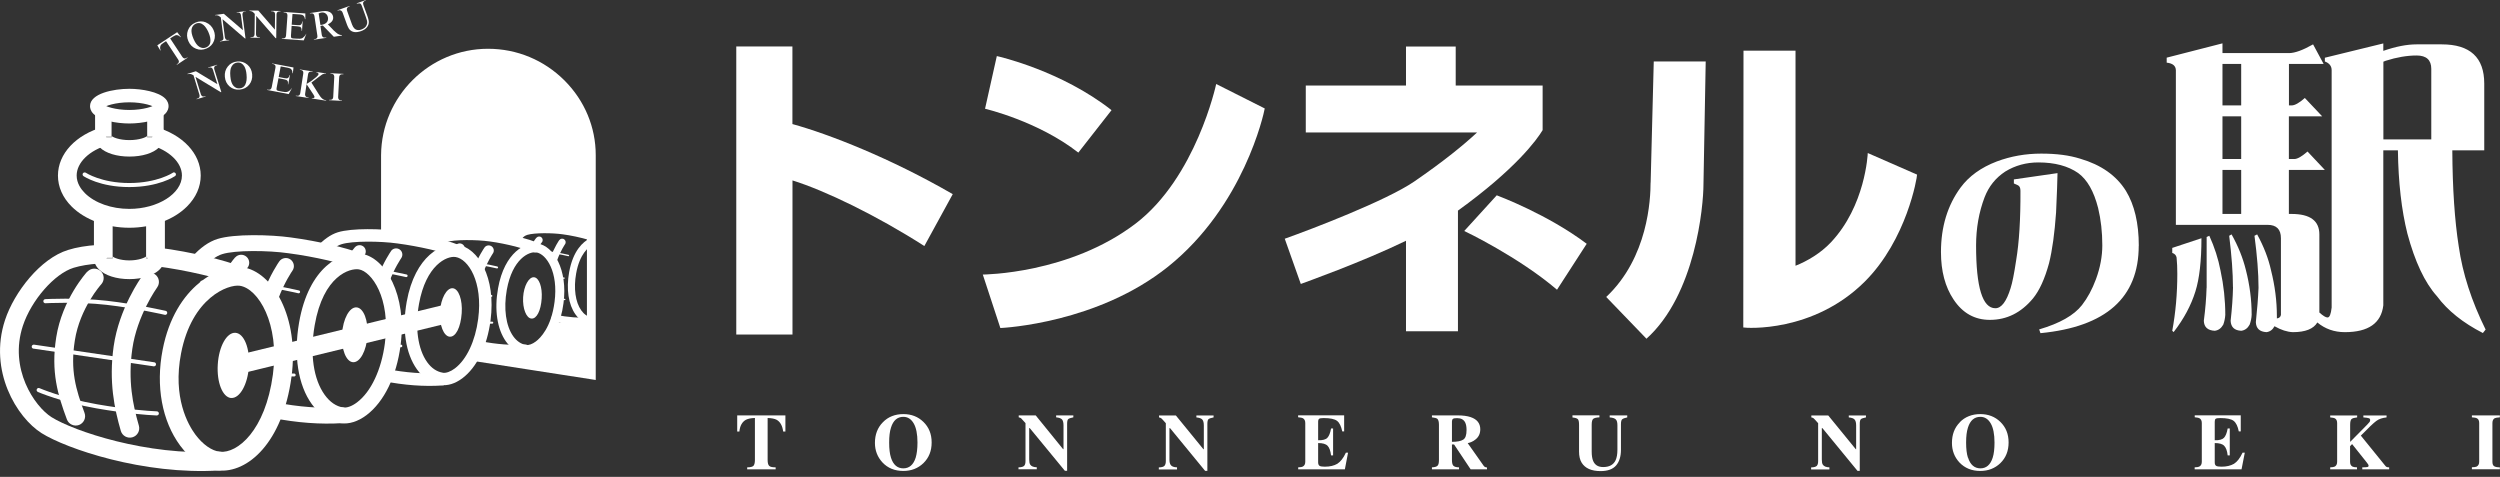 <?xml version="1.0" encoding="UTF-8"?> <svg xmlns="http://www.w3.org/2000/svg" width="346" height="66" viewBox="0 0 346 66" fill="none"><rect x="0" y="0" width="346" height="66" fill="#333333" stroke="none"/><g clip-path="url(#clip0_307_854)"><path d="M65.95 49.41L81.85 51.87V44.65H77.11L74.65 47.11L73.66 48.35L68.08 48.2L66.3 48.15L65.95 49.41Z" fill="white"></path><path d="M81.84 32.69V21.46C81.84 13.66 75.34 7.34 67.54 7.34C59.74 7.34 53.41 13.65 53.35 21.46V32.41L59.86 33.63L62.02 32.82L71.49 33.22L72.86 32.02L78.79 32L81.84 32.68V32.69Z" fill="white"></path><path d="M14.3 17.56C10.49 18.64 8.02 21.28 8.02 24.3C8.02 25.86 8.67 27.34 9.91 28.58C11.75 30.42 14.74 31.52 17.9 31.52C21.06 31.52 24.04 30.42 25.88 28.58C27.12 27.34 27.78 25.86 27.78 24.3C27.78 21.27 25.3 18.63 21.47 17.55L20.77 20.05C23.41 20.79 25.18 22.49 25.18 24.29C25.18 26.8 21.84 28.91 17.9 28.91C15.42 28.91 13.12 28.09 11.75 26.73C11.23 26.21 10.61 25.37 10.61 24.29C10.61 22.5 12.37 20.79 15 20.05L14.29 17.55L14.3 17.56Z" fill="white"></path><path d="M17.9 17.09C19.65 17.09 21.95 16.67 22.86 15.75C23.25 15.36 23.33 14.96 23.33 14.69C23.33 14.42 23.25 14.02 22.86 13.63C21.94 12.71 19.64 12.29 17.9 12.29C15.72 12.29 12.46 12.93 12.46 14.69C12.46 14.96 12.54 15.36 12.93 15.75C13.85 16.67 16.14 17.09 17.89 17.09M14.33 14.69C14.33 14.83 14.27 14.93 14.26 14.95C14.5 14.67 15.97 14.16 17.9 14.16C19.83 14.16 21.3 14.67 21.55 14.95C21.53 14.93 21.47 14.83 21.47 14.69C21.47 14.55 21.53 14.45 21.55 14.43C21.31 14.71 19.84 15.22 17.9 15.22C15.96 15.22 14.5 14.71 14.26 14.43C14.28 14.45 14.33 14.55 14.33 14.69Z" fill="white"></path><path d="M15.44 15.31H13.16V18.93H15.44V15.31Z" fill="white"></path><path d="M15.59 29.79H13V35.69H15.59V29.79Z" fill="white"></path><path d="M20.35 18.99C20.35 18.88 20.39 18.8 20.41 18.78C20.25 18.99 19.32 19.39 17.91 19.39C16.5 19.39 15.57 18.99 15.41 18.78C15.42 18.8 15.47 18.88 15.47 18.99H13.19C13.19 19.35 13.3 19.89 13.81 20.4C14.6 21.19 16.14 21.67 17.91 21.67C19.68 21.67 21.22 21.2 22.01 20.4C22.53 19.88 22.64 19.35 22.64 18.99H20.36H20.35Z" fill="white"></path><path d="M22.65 15.31H20.37V18.93H22.65V15.31Z" fill="white"></path><path d="M20.19 35.74C20.19 35.58 20.25 35.47 20.27 35.45C20.1 35.65 19.21 36.04 17.9 36.04C16.59 36.04 15.7 35.65 15.53 35.45C15.55 35.47 15.61 35.58 15.61 35.74H13.01C13.01 36.14 13.13 36.72 13.7 37.29C14.54 38.13 16.11 38.63 17.9 38.63C19.69 38.63 21.26 38.13 22.1 37.29C22.66 36.72 22.79 36.14 22.79 35.74H20.19Z" fill="white"></path><path d="M22.82 29.79H20.22V35.69H22.82V29.79Z" fill="white"></path><path d="M30.42 62.52C29.32 62.4 28.05 61.51 27.03 60.13C26.04 58.79 23.87 55.03 25.06 48.9C26.56 41.16 31.61 39.32 33.19 39.55C35.74 39.93 38.72 44.79 37.77 51.83C36.72 59.63 32.84 62.78 30.43 62.52M40.34 52.18C41.46 43.86 37.74 37.6 33.57 36.98C30.57 36.53 24.25 39.43 22.51 48.4C21.53 53.43 22.42 58.27 24.94 61.68C26.41 63.67 28.31 64.92 30.15 65.11C34.29 65.54 39.12 61.24 40.34 52.18Z" fill="white"></path><path d="M32 55.08C33.19 55.15 34.29 53.2 34.45 50.71C34.61 48.22 33.78 46.13 32.58 46.06C31.39 45.98 30.29 47.94 30.14 50.44C29.98 52.93 30.81 55.01 32.01 55.09" fill="white"></path><path d="M32.6 51.89L62.76 44.54C63.46 44.37 63.89 43.67 63.72 42.97C63.55 42.27 62.85 41.85 62.15 42.02L31.99 49.37C31.3 49.54 30.87 50.25 31.04 50.94C31.21 51.64 31.91 52.07 32.61 51.89" fill="white"></path><path d="M19.64 38.26C19.51 38.44 16.48 42.67 15.73 47.93C15.04 52.83 15.84 56.59 16.72 59.63C16.92 60.32 17.64 60.72 18.33 60.52C19.02 60.32 19.42 59.6 19.22 58.91C18.38 56 17.69 52.7 18.31 48.3C18.96 43.69 21.72 39.82 21.75 39.78C22.17 39.2 22.04 38.39 21.46 37.97C20.88 37.55 20.07 37.68 19.65 38.26" fill="white"></path><path d="M12.08 37.59C11.94 37.74 8.61 41.43 7.78 46.69C7.03 51.47 8 54.66 9.26 58.05C9.51 58.72 10.26 59.06 10.93 58.82C11.6 58.57 11.95 57.82 11.7 57.15C10.5 53.9 9.7 51.27 10.36 47.1C11.06 42.63 13.98 39.38 14.01 39.35C14.49 38.82 14.46 38 13.93 37.52C13.4 37.04 12.58 37.07 12.1 37.6" fill="white"></path><path d="M13.51 33.9C11.95 34 10.58 34.23 9.43 34.59C5.58 35.77 1.97 40.44 0.7 44.28C-1.63 51.34 2.34 57.8 5.76 59.95C9.14 62.08 19.83 65.77 30.37 65.11C31.09 65.07 31.63 64.45 31.59 63.73C31.55 63.01 30.93 62.47 30.21 62.51C20.38 63.12 10.18 59.65 7.14 57.74C4.79 56.26 1.2 51.03 3.17 45.08C4.34 41.54 7.55 37.87 10.19 37.06C11.14 36.77 12.32 36.57 13.68 36.48C14.39 36.43 14.94 35.82 14.89 35.1C14.84 34.38 14.22 33.84 13.51 33.89" fill="white"></path><path d="M33.31 36.87C31.16 36.05 26.67 34.88 21.9 34.27C21.19 34.18 20.54 34.68 20.45 35.39C20.36 36.1 20.86 36.75 21.57 36.84C25.93 37.4 30.31 38.49 32.39 39.29C33.06 39.55 33.81 39.21 34.07 38.54C34.33 37.87 33.99 37.12 33.32 36.86" fill="white"></path><path d="M4.63 48.25L21.27 50.7C21.43 50.72 21.57 50.61 21.59 50.46C21.61 50.3 21.51 50.16 21.35 50.14L4.71 47.7C4.56 47.68 4.41 47.79 4.39 47.94C4.37 48.1 4.48 48.24 4.63 48.26" fill="white"></path><path d="M5.22 54.24C5.22 54.24 8.55 55.68 13.31 56.51C17.47 57.24 20.33 57.44 21.66 57.5H21.69C21.85 57.5 21.98 57.39 21.99 57.23C21.99 57.07 21.87 56.94 21.72 56.93H21.7C20.38 56.87 17.54 56.67 13.42 55.95C8.72 55.13 5.49 53.73 5.46 53.72C5.32 53.66 5.15 53.72 5.09 53.87C5.03 54.01 5.09 54.18 5.24 54.24" fill="white"></path><path d="M65.85 50.01L81.75 52.48L82.45 52.59V21.48C82.45 17.6 80.92 13.94 78.14 11.15C75.3 8.31 71.54 6.75 67.54 6.75C59.44 6.75 52.8 13.35 52.74 21.47V32.43C52.74 32.77 53.01 33.04 53.35 33.04C53.69 33.04 53.96 32.77 53.96 32.43V21.48C54.01 14.03 60.11 7.97 67.54 7.97C71.21 7.97 74.67 9.41 77.28 12.02C79.83 14.57 81.23 17.93 81.23 21.48V51.88L81.93 51.28L66.03 48.81C65.7 48.76 65.39 48.99 65.33 49.32C65.28 49.65 65.51 49.96 65.84 50.02" fill="white"></path><path d="M6.31 41.97C6.31 41.97 10.66 41.73 14.75 42.19C18.84 42.66 22.76 43.56 22.8 43.57C22.95 43.61 23.1 43.51 23.14 43.36C23.17 43.21 23.08 43.05 22.93 43.02C22.89 43.02 18.94 42.1 14.81 41.63C10.67 41.16 6.32 41.4 6.27 41.4C6.11 41.41 5.99 41.54 6 41.7C6 41.86 6.14 41.98 6.3 41.97" fill="white"></path><path d="M47.48 56.39C46.54 56.25 45.66 55.65 44.94 54.65C43.38 52.49 42.87 48.98 43.55 45.03C44.74 38.12 48.45 37.09 49.66 37.28C51.4 37.55 54.09 41.19 53.27 47.5C52.79 51.17 51.35 54.23 49.41 55.69C48.71 56.22 48.01 56.47 47.49 56.39M55.44 47.78C56.35 40.84 53.35 35.63 49.99 35.11C47.27 34.69 42.73 36.89 41.39 44.66C40.61 49.19 41.25 53.3 43.16 55.94C44.22 57.41 45.64 58.34 47.16 58.57C48.28 58.74 49.55 58.34 50.73 57.45C53.16 55.61 54.88 52.09 55.44 47.79" fill="white"></path><path d="M48.86 50.13C49.83 50.19 50.72 48.55 50.86 46.45C50.99 44.35 50.31 42.6 49.34 42.54C48.37 42.48 47.47 44.12 47.34 46.22C47.21 48.32 47.89 50.07 48.86 50.13Z" fill="white"></path><path d="M38.65 36.18C38.59 36.26 37.33 38.07 36.38 40.69C36.17 41.27 36.47 41.91 37.05 42.12C37.63 42.33 38.27 42.03 38.48 41.45C39.32 39.12 40.46 37.48 40.47 37.47C40.83 36.97 40.7 36.27 40.2 35.91C39.7 35.56 39 35.68 38.65 36.18Z" fill="white"></path><path d="M32.54 35.62C32.54 35.62 32 36.23 31.37 37.23C31.04 37.75 31.19 38.44 31.71 38.77C32.23 39.1 32.92 38.95 33.25 38.43C33.78 37.6 34.2 37.11 34.21 37.11C34.62 36.65 34.58 35.95 34.12 35.54C33.66 35.13 32.95 35.17 32.54 35.64" fill="white"></path><path d="M37.68 57.84C41.09 58.51 44.36 58.76 47.4 58.56C48 58.52 48.46 58 48.42 57.4C48.38 56.8 47.86 56.34 47.26 56.38C44.46 56.56 41.3 56.32 38.11 55.69C37.52 55.57 36.94 55.96 36.82 56.55C36.7 57.14 37.09 57.72 37.68 57.84Z" fill="white"></path><path d="M49.79 35.02C48.13 34.37 44.22 33.39 40.23 32.86C37.49 32.48 32.45 32.34 30.11 33.07C28.89 33.45 27.69 34.3 26.55 35.59C26.15 36.04 26.19 36.73 26.64 37.14C27.09 37.54 27.78 37.5 28.18 37.05C29.05 36.08 29.94 35.42 30.76 35.17C32.54 34.61 37.07 34.64 39.93 35.05C43.61 35.53 47.42 36.46 48.98 37.07C49.54 37.29 50.18 37.02 50.4 36.45C50.62 35.89 50.34 35.25 49.78 35.03" fill="white"></path><path d="M39.01 52.03C39.74 52.08 40.26 52.09 40.54 52.1H40.71C40.82 52.11 40.92 52.02 40.92 51.91C40.92 51.8 40.84 51.7 40.73 51.7H40.56C40.28 51.69 39.77 51.67 39.05 51.62C38.94 51.62 38.84 51.7 38.83 51.81C38.83 51.92 38.91 52.02 39.02 52.03" fill="white"></path><path d="M27.94 39.25C27.94 39.25 31.46 39.05 34.77 39.44C38.08 39.83 41.25 40.58 41.28 40.59C41.39 40.61 41.5 40.55 41.53 40.44C41.55 40.33 41.49 40.22 41.38 40.2C41.35 40.2 38.16 39.43 34.82 39.04C31.48 38.65 27.96 38.85 27.92 38.85C27.81 38.85 27.72 38.95 27.73 39.07C27.73 39.18 27.83 39.27 27.94 39.26" fill="white"></path><path d="M61.28 51.58C60.45 51.45 59.7 50.94 59.11 50.11C57.83 48.31 57.41 45.3 57.99 42.06C58.95 36.71 61.82 35.38 63.05 35.57C64.8 35.84 66.86 38.98 66.18 44.14C65.78 47.21 64.57 49.77 62.95 50.99C62.35 51.44 61.74 51.66 61.28 51.59M67.89 44.36C68.67 38.36 66.18 34.31 63.32 33.86C61.21 33.53 57.44 35.38 56.29 41.75C55.62 45.5 56.13 48.91 57.7 51.11C58.57 52.33 59.72 53.08 61.01 53.28C61.94 53.42 62.99 53.1 63.98 52.36C66 50.85 67.42 47.93 67.89 44.35" fill="white"></path><path d="M62.24 46.6C63.07 46.66 63.76 45.33 63.9 43.34C64.03 41.51 63.48 39.95 62.65 39.89C61.82 39.83 61 41.31 60.89 43.14C60.78 44.97 61.41 46.54 62.24 46.6Z" fill="white"></path><path d="M54.12 34.75C54.08 34.81 53.02 36.32 52.23 38.51C52.07 38.96 52.3 39.45 52.75 39.61C53.2 39.77 53.69 39.54 53.85 39.09C54.56 37.13 55.52 35.75 55.53 35.73C55.8 35.34 55.71 34.8 55.32 34.53C54.93 34.26 54.39 34.35 54.12 34.74" fill="white"></path><path d="M49.11 34.23C49.11 34.23 48.66 34.74 48.14 35.57C47.89 35.97 48.01 36.51 48.41 36.76C48.81 37.01 49.34 36.89 49.6 36.49C50.05 35.79 50.41 35.38 50.41 35.37C50.72 35.02 50.69 34.47 50.34 34.15C49.98 33.83 49.44 33.87 49.12 34.22" fill="white"></path><path d="M53.08 52.75C55.93 53.31 58.67 53.52 61.21 53.35C61.68 53.32 62.04 52.91 62.01 52.43C61.98 51.96 61.57 51.59 61.09 51.63C58.74 51.78 56.08 51.58 53.41 51.05C52.94 50.96 52.49 51.26 52.4 51.73C52.3 52.2 52.61 52.65 53.08 52.74" fill="white"></path><path d="M63.2 33.79C61.81 33.24 58.54 32.42 55.2 31.98C52.91 31.66 48.7 31.54 46.75 32.15C45.75 32.46 44.73 33.19 43.79 34.24C43.47 34.6 43.5 35.14 43.86 35.46C44.22 35.78 44.76 35.74 45.08 35.39C45.81 34.57 46.57 34.02 47.27 33.8C48.77 33.33 52.58 33.36 54.98 33.69C58.07 34.1 61.27 34.87 62.58 35.39C63.02 35.56 63.53 35.35 63.7 34.91C63.88 34.47 63.66 33.96 63.22 33.79" fill="white"></path><path d="M54.07 48C54.68 48.04 55.12 48.05 55.35 48.06H55.49C55.59 48.06 55.67 47.99 55.68 47.89C55.68 47.79 55.61 47.7 55.5 47.7H55.36C55.13 47.69 54.7 47.68 54.09 47.63C53.99 47.63 53.9 47.7 53.9 47.8C53.9 47.9 53.97 47.99 54.07 47.99" fill="white"></path><path d="M66.7 44.74C67.31 44.78 67.74 44.79 67.98 44.8H68.12C68.2 44.8 68.26 44.75 68.27 44.67C68.27 44.59 68.21 44.52 68.14 44.52H68C67.77 44.51 67.33 44.5 66.73 44.46C66.65 44.46 66.58 44.51 66.58 44.59C66.58 44.67 66.64 44.73 66.71 44.74" fill="white"></path><path d="M66.57 41.03C67.18 41.07 67.62 41.08 67.85 41.09H67.99C68.07 41.09 68.14 41.04 68.14 40.96C68.14 40.88 68.08 40.82 68.01 40.81H67.86C67.63 40.8 67.19 40.79 66.59 40.75C66.51 40.75 66.44 40.8 66.44 40.88C66.44 40.96 66.49 41.03 66.57 41.03Z" fill="white"></path><path d="M50.74 37.39C53.51 37.71 56.17 38.35 56.19 38.35C56.29 38.37 56.38 38.31 56.41 38.21C56.43 38.11 56.37 38.01 56.28 37.99C56.25 37.99 53.58 37.35 50.78 37.02C50.68 37.01 50.59 37.08 50.58 37.18C50.57 37.28 50.64 37.37 50.74 37.38" fill="white"></path><path d="M72.8 47.74C72.13 47.63 71.52 47.22 71.04 46.55C70.01 45.11 69.68 42.71 70.14 40.12C70.91 35.83 73.22 34.77 74.22 34.93C75.63 35.15 77.29 37.66 76.75 41.79C76.29 45.32 74.79 46.79 74.16 47.26C73.67 47.63 73.17 47.8 72.79 47.75M77.99 41.95C78.6 37.3 76.61 34.05 74.42 33.7C72.77 33.44 69.82 34.89 68.93 39.9C68.4 42.85 68.8 45.54 70.03 47.27C70.71 48.22 71.6 48.81 72.61 48.97C73.33 49.08 74.15 48.83 74.92 48.25C76.51 47.06 77.63 44.76 77.99 41.95Z" fill="white"></path><path d="M73.56 44.09C74.27 44.14 74.86 43.01 74.97 41.31C75.08 39.75 74.61 38.42 73.9 38.37C73.19 38.32 72.49 39.58 72.4 41.14C72.31 42.7 72.84 44.04 73.55 44.09" fill="white"></path><path d="M67.05 34.27C67.01 34.32 66.17 35.52 65.55 37.25C65.42 37.62 65.61 38.03 65.98 38.16C66.35 38.29 66.75 38.1 66.89 37.73C67.45 36.18 68.21 35.09 68.21 35.08C68.44 34.76 68.36 34.32 68.04 34.09C67.72 33.87 67.28 33.94 67.05 34.26" fill="white"></path><path d="M63.08 33.93C63.08 33.93 62.87 34.18 62.69 34.44C62.47 34.77 62.56 35.21 62.89 35.43C63.22 35.65 63.66 35.56 63.88 35.23C64.01 35.04 64.16 34.86 64.16 34.86C64.41 34.56 64.38 34.11 64.08 33.86C63.78 33.6 63.33 33.64 63.08 33.94" fill="white"></path><path d="M66.31 48.63C68.57 49.08 70.74 49.24 72.75 49.11C73.14 49.08 73.44 48.75 73.41 48.35C73.38 47.96 73.05 47.66 72.66 47.69C70.8 47.81 68.7 47.65 66.58 47.23C66.2 47.15 65.82 47.4 65.75 47.79C65.68 48.17 65.92 48.55 66.31 48.62" fill="white"></path><path d="M74.34 33.56C73.29 33.15 70.65 32.36 68 32.01C66.22 31.76 62.9 31.67 61.3 32.14C60.46 32.39 60 32.85 59.67 33.26C59.42 33.57 59.47 34.01 59.77 34.26C60.08 34.51 60.52 34.46 60.77 34.16C61.02 33.85 61.26 33.64 61.7 33.51C62.93 33.14 65.94 33.16 67.8 33.42C70.19 33.74 72.75 34.46 73.81 34.88C74.18 35.02 74.59 34.85 74.73 34.48C74.87 34.12 74.69 33.7 74.33 33.56" fill="white"></path><path d="M65 36.49C67.12 36.74 68.74 37.15 68.76 37.15C68.83 37.17 68.91 37.12 68.93 37.05C68.95 36.97 68.9 36.9 68.83 36.88C68.81 36.88 67.17 36.46 65.03 36.21C64.95 36.21 64.88 36.26 64.87 36.33C64.86 36.41 64.92 36.48 65 36.49Z" fill="white"></path><path d="M77.07 41.49C77.54 41.52 77.87 41.53 78.05 41.54H78.16C78.21 41.54 78.26 41.51 78.26 41.45C78.26 41.39 78.22 41.35 78.17 41.35H78.06C77.88 41.35 77.55 41.33 77.09 41.3C77.03 41.3 76.99 41.34 76.99 41.39C76.99 41.45 77.03 41.49 77.08 41.49" fill="white"></path><path d="M76.97 38.54C77.44 38.57 77.77 38.58 77.95 38.59H78.06C78.11 38.59 78.16 38.55 78.16 38.5C78.16 38.45 78.12 38.4 78.07 38.4H77.96C77.78 38.4 77.45 38.38 76.99 38.35C76.94 38.35 76.89 38.39 76.89 38.44C76.89 38.5 76.93 38.54 76.98 38.54" fill="white"></path><path d="M81.86 43.91C81.32 43.83 80.83 43.5 80.45 42.96C79.63 41.82 79.37 39.9 79.74 37.84C80.23 35.1 81.48 34.18 82 33.91C82.24 33.78 82.33 33.49 82.21 33.25C82.09 33.01 81.79 32.92 81.55 33.04C80.75 33.46 79.32 34.61 78.77 37.66C78.35 40.01 78.67 42.15 79.65 43.52C80.19 44.28 80.9 44.74 81.7 44.87C81.97 44.91 82.22 44.73 82.26 44.46C82.3 44.19 82.12 43.94 81.85 43.9" fill="white"></path><path d="M77.4 33.23C77.4 33.23 76.71 34.22 76.22 35.59C76.13 35.84 76.26 36.13 76.51 36.22C76.76 36.31 77.05 36.18 77.14 35.93C77.59 34.69 78.2 33.81 78.2 33.8C78.36 33.58 78.3 33.27 78.08 33.12C77.86 32.96 77.55 33.02 77.4 33.24" fill="white"></path><path d="M74.24 32.9C74.24 32.9 74.07 33.1 73.94 33.3C73.79 33.52 73.85 33.83 74.08 33.98C74.3 34.13 74.61 34.07 74.76 33.85C74.86 33.7 74.99 33.54 74.99 33.54C75.17 33.34 75.14 33.03 74.94 32.85C74.73 32.67 74.42 32.7 74.25 32.9" fill="white"></path><path d="M76.7 44.54C78.49 44.89 80.21 45.02 81.81 44.92C82.08 44.9 82.29 44.67 82.27 44.4C82.25 44.13 82.02 43.92 81.75 43.94C80.26 44.04 78.58 43.91 76.9 43.57C76.63 43.52 76.38 43.69 76.32 43.96C76.27 44.22 76.44 44.48 76.71 44.54" fill="white"></path><path d="M81.8 32.27C80.56 31.91 79.19 31.61 78.02 31.46C76.65 31.27 73.97 31.19 72.72 31.56C72.07 31.75 71.72 32.11 71.46 32.43C71.29 32.64 71.32 32.95 71.53 33.12C71.74 33.29 72.05 33.26 72.22 33.05C72.43 32.79 72.63 32.61 73 32.5C73.99 32.21 76.4 32.22 77.89 32.43C79.01 32.58 80.34 32.86 81.53 33.21C81.79 33.29 82.06 33.14 82.14 32.88C82.22 32.62 82.07 32.35 81.81 32.27" fill="white"></path><path d="M75.77 34.95C77.39 35.14 78.64 35.45 78.65 35.46C78.7 35.47 78.76 35.44 78.77 35.39C78.78 35.34 78.75 35.28 78.7 35.27C78.69 35.27 77.43 34.95 75.8 34.76C75.75 34.76 75.7 34.79 75.69 34.85C75.69 34.9 75.72 34.95 75.78 34.96" fill="white"></path><path d="M23.92 23.91C23.92 23.91 21.78 25.33 17.9 25.33C14.02 25.33 11.9 23.92 11.88 23.91C11.75 23.82 11.57 23.86 11.48 23.98C11.39 24.11 11.43 24.29 11.55 24.37C11.64 24.43 13.82 25.89 17.89 25.89C21.96 25.89 24.14 24.43 24.23 24.37C24.36 24.28 24.39 24.1 24.3 23.98C24.21 23.85 24.03 23.82 23.9 23.91" fill="white"></path><path d="M24.53 4.46L25.03 5.12L24.98 5.15C24.83 4.98 24.66 4.88 24.47 4.86C24.34 4.85 24.16 4.92 23.93 5.07L23.55 5.32L25.22 7.85C25.34 8.03 25.47 8.11 25.61 8.09C25.69 8.08 25.79 8.03 25.93 7.94L25.96 7.99L24.48 8.97L24.45 8.92C24.6 8.82 24.7 8.73 24.73 8.65C24.78 8.53 24.76 8.39 24.65 8.23L22.98 5.7L22.58 5.96C22.46 6.04 22.37 6.11 22.32 6.16C22.25 6.24 22.2 6.33 22.18 6.44C22.14 6.61 22.16 6.79 22.24 6.96L22.19 6.99L21.77 6.27L24.51 4.46H24.53Z" fill="white"></path><path d="M29.11 5.84C29.06 6.17 28.87 6.41 28.54 6.56C28.23 6.7 27.92 6.67 27.61 6.49C27.3 6.31 27.03 5.95 26.79 5.4C26.54 4.82 26.45 4.36 26.52 4.01C26.6 3.66 26.79 3.42 27.1 3.28C27.48 3.11 27.84 3.18 28.18 3.47C28.43 3.69 28.65 4.02 28.84 4.44C29.08 4.99 29.17 5.45 29.11 5.83M28.51 3.1C28.03 2.9 27.54 2.91 27.04 3.13C26.54 3.35 26.19 3.71 26.01 4.2C25.83 4.69 25.85 5.19 26.07 5.69C26.29 6.2 26.64 6.55 27.12 6.74C27.6 6.94 28.08 6.93 28.59 6.71C29.1 6.49 29.44 6.13 29.62 5.65C29.8 5.16 29.78 4.66 29.56 4.16C29.34 3.66 28.99 3.31 28.51 3.11" fill="white"></path><path d="M34.04 1.51V1.56C33.86 1.58 33.74 1.62 33.68 1.67C33.58 1.76 33.54 1.9 33.56 2.09L33.98 5.32H33.9L30.8 2.66L31.12 5.13C31.15 5.33 31.23 5.46 31.37 5.52C31.46 5.54 31.57 5.54 31.72 5.52V5.57L30.44 5.74V5.69C30.62 5.67 30.74 5.62 30.81 5.57C30.91 5.49 30.95 5.35 30.92 5.16L30.56 2.41C30.41 2.28 30.29 2.2 30.2 2.16C30.08 2.11 29.94 2.1 29.78 2.12V2.07L30.98 1.91L33.62 4.18L33.35 2.13C33.32 1.92 33.24 1.79 33.1 1.75C33.03 1.73 32.91 1.72 32.76 1.75V1.7L34.04 1.53V1.51Z" fill="white"></path><path d="M38.83 1.51V1.57C38.64 1.57 38.52 1.59 38.45 1.63C38.33 1.71 38.27 1.84 38.27 2.03L38.23 5.29H38.15L35.46 2.2L35.43 4.69C35.43 4.9 35.49 5.04 35.62 5.11C35.7 5.15 35.82 5.16 35.97 5.17V5.23L34.67 5.21V5.15C34.86 5.15 34.99 5.13 35.06 5.09C35.17 5.02 35.23 4.89 35.23 4.7L35.26 1.92C35.14 1.78 35.03 1.68 34.94 1.62C34.83 1.56 34.69 1.52 34.53 1.52V1.46H35.75L38.04 4.1L38.07 2.03C38.07 1.81 38.01 1.67 37.87 1.61C37.8 1.58 37.69 1.56 37.53 1.56V1.5L38.82 1.52L38.83 1.51Z" fill="white"></path><path d="M42.35 4.69H42.39L42.04 5.59L39 5.38V5.32C39.18 5.33 39.31 5.32 39.39 5.28C39.51 5.22 39.57 5.09 39.59 4.9L39.78 2.21C39.79 2 39.74 1.85 39.61 1.78C39.54 1.74 39.43 1.72 39.26 1.71V1.65L42.26 1.86V2.65H42.2C42.19 2.44 42.11 2.28 41.99 2.16C41.89 2.07 41.72 2.01 41.5 2L40.48 1.93L40.37 3.42L41.22 3.48C41.36 3.48 41.46 3.48 41.51 3.48C41.6 3.46 41.68 3.41 41.73 3.31C41.75 3.28 41.77 3.25 41.78 3.21C41.81 3.14 41.82 3.06 41.83 2.97H41.89L41.8 4.26H41.74C41.76 4.04 41.71 3.87 41.61 3.77C41.54 3.7 41.37 3.66 41.11 3.64L40.36 3.58L40.27 4.91C40.27 5.06 40.27 5.16 40.3 5.21C40.33 5.27 40.42 5.31 40.56 5.32L41.07 5.35C41.27 5.36 41.41 5.37 41.49 5.36C41.64 5.36 41.77 5.32 41.89 5.25C42.08 5.11 42.24 4.93 42.36 4.7" fill="white"></path><path d="M45.18 3.13C45.02 3.29 44.79 3.39 44.49 3.44H44.34L44.1 1.86C44.27 1.79 44.4 1.75 44.48 1.74C44.72 1.7 44.92 1.75 45.08 1.88C45.25 2.01 45.35 2.19 45.39 2.43C45.43 2.72 45.36 2.95 45.18 3.14M46.54 4.53L46.18 4.21L45.38 3.37C45.93 3.1 46.17 2.75 46.1 2.31C46.07 2.13 45.99 1.97 45.85 1.83C45.58 1.56 45.16 1.47 44.61 1.55L42.89 1.81V1.86C43.04 1.84 43.16 1.84 43.26 1.86C43.4 1.91 43.49 2.04 43.52 2.24L43.92 4.91C43.95 5.1 43.92 5.24 43.81 5.32C43.74 5.38 43.61 5.42 43.44 5.45V5.5L45.16 5.24V5.19C45.01 5.21 44.89 5.21 44.8 5.19C44.65 5.14 44.56 5.01 44.53 4.81L44.35 3.59L44.68 3.53L46.2 5.09L47.33 4.92V4.86C47.04 4.85 46.77 4.74 46.54 4.52" fill="white"></path><path d="M50.62 0L50.64 0.05L50.59 0.07C50.28 0.18 50.18 0.39 50.3 0.71L50.85 2.22C50.96 2.53 51.02 2.77 51.04 2.95C51.07 3.27 50.97 3.55 50.76 3.8C50.57 4.02 50.32 4.18 49.99 4.3C49.29 4.55 48.76 4.49 48.39 4.1C48.3 4.01 48.21 3.85 48.11 3.62L48.03 3.43L47.42 1.75C47.34 1.54 47.21 1.43 47.01 1.42C46.95 1.42 46.89 1.42 46.85 1.44L46.73 1.48L46.71 1.42L48.38 0.82L48.4 0.87L48.35 0.89C48.12 0.97 48 1.1 48 1.27C48 1.34 48.01 1.43 48.05 1.53L48.72 3.39C48.9 3.88 49.17 4.14 49.55 4.16C49.7 4.17 49.86 4.15 50.01 4.09C50.41 3.94 50.67 3.72 50.76 3.42C50.81 3.28 50.83 3.16 50.82 3.05C50.82 2.96 50.79 2.81 50.72 2.62L50.6 2.26L50.07 0.79C50.01 0.62 49.93 0.52 49.85 0.49C49.81 0.47 49.72 0.46 49.58 0.48C49.53 0.48 49.47 0.5 49.39 0.51L49.37 0.46L50.62 0.01V0Z" fill="white"></path><path d="M30.04 8.96L30.06 9.01C29.88 9.06 29.77 9.12 29.72 9.18C29.63 9.29 29.61 9.43 29.67 9.62L30.63 12.74L30.56 12.76L27.06 10.64L27.79 13.02C27.85 13.22 27.96 13.33 28.1 13.36C28.19 13.36 28.3 13.36 28.44 13.31L28.46 13.36L27.22 13.74L27.2 13.69C27.38 13.64 27.5 13.57 27.55 13.51C27.63 13.41 27.65 13.27 27.59 13.08L26.78 10.42C26.61 10.32 26.48 10.26 26.39 10.24C26.26 10.21 26.12 10.23 25.96 10.27L25.94 10.22L27.11 9.86L30.09 11.66L29.48 9.68C29.42 9.47 29.31 9.36 29.17 9.34C29.09 9.33 28.98 9.34 28.83 9.39L28.81 9.34L30.05 8.96H30.04Z" fill="white"></path><path d="M33.94 11.73C33.78 12.03 33.53 12.2 33.17 12.23C32.83 12.26 32.55 12.14 32.31 11.87C32.07 11.6 31.93 11.17 31.88 10.57C31.82 9.94 31.88 9.47 32.07 9.17C32.25 8.86 32.52 8.69 32.85 8.66C33.26 8.62 33.58 8.8 33.81 9.18C33.98 9.47 34.08 9.85 34.12 10.31C34.18 10.91 34.12 11.37 33.94 11.72M34.24 8.95C33.84 8.61 33.38 8.46 32.84 8.51C32.29 8.56 31.85 8.79 31.53 9.2C31.2 9.61 31.07 10.09 31.12 10.64C31.17 11.19 31.39 11.63 31.78 11.97C32.17 12.31 32.64 12.45 33.18 12.4C33.73 12.35 34.17 12.12 34.49 11.72C34.81 11.32 34.95 10.84 34.9 10.28C34.85 9.73 34.63 9.29 34.24 8.95Z" fill="white"></path><path d="M40.37 12.17L40.41 12.19L39.96 13.02L36.97 12.45V12.4C37.16 12.43 37.29 12.43 37.37 12.4C37.49 12.35 37.57 12.23 37.61 12.04L38.12 9.39C38.16 9.18 38.12 9.03 38 8.94C37.94 8.9 37.83 8.86 37.66 8.83V8.78L40.62 9.34L40.53 10.13H40.47C40.48 9.91 40.43 9.74 40.32 9.6C40.23 9.49 40.07 9.42 39.85 9.38L38.85 9.19L38.57 10.66L39.41 10.82C39.55 10.84 39.64 10.85 39.7 10.85C39.79 10.85 39.87 10.79 39.94 10.71C39.96 10.69 39.98 10.65 40 10.62C40.03 10.56 40.06 10.48 40.08 10.39H40.13L39.89 11.67H39.84C39.88 11.44 39.86 11.27 39.76 11.16C39.7 11.08 39.54 11.02 39.28 10.97L38.54 10.83L38.29 12.14C38.26 12.29 38.26 12.39 38.29 12.44C38.31 12.5 38.39 12.55 38.53 12.58L39.04 12.68C39.24 12.72 39.38 12.74 39.45 12.74C39.6 12.74 39.74 12.73 39.86 12.68C40.07 12.57 40.25 12.4 40.4 12.18" fill="white"></path><path d="M45.14 13.88V13.94L43.15 13.63V13.58C43.38 13.61 43.5 13.56 43.53 13.43C43.53 13.38 43.5 13.28 43.41 13.14L43.35 13.04L42.43 11.65L42.23 12.96C42.2 13.16 42.25 13.31 42.37 13.4C42.44 13.45 42.56 13.48 42.7 13.5V13.56L40.94 13.29V13.24C41.13 13.27 41.26 13.27 41.34 13.23C41.46 13.18 41.53 13.06 41.56 12.86L41.97 10.2C42 9.98 41.96 9.84 41.84 9.76C41.77 9.72 41.66 9.68 41.5 9.66V9.61L43.26 9.88V9.94C43.07 9.91 42.94 9.91 42.85 9.94C42.73 10 42.66 10.12 42.63 10.31L42.43 11.62L43.07 11.22L43.54 10.85C43.67 10.75 43.76 10.68 43.8 10.64C43.89 10.56 43.97 10.48 44.03 10.4C44.06 10.36 44.08 10.32 44.08 10.27C44.1 10.13 44 10.05 43.78 10.01V9.96L45.12 10.16V10.21C44.95 10.18 44.8 10.21 44.66 10.27C44.59 10.31 44.39 10.44 44.08 10.68L43.64 11.02C43.52 11.12 43.34 11.26 43.1 11.43L44.07 12.97C44.24 13.26 44.39 13.45 44.5 13.56C44.68 13.74 44.89 13.85 45.13 13.88" fill="white"></path><path d="M47.53 10.22V10.28C47.33 10.27 47.2 10.28 47.13 10.33C47.01 10.39 46.95 10.53 46.94 10.72L46.8 13.41C46.79 13.61 46.85 13.76 46.99 13.84C47.07 13.88 47.18 13.9 47.33 13.91V13.96L45.54 13.87V13.82C45.71 13.82 45.84 13.82 45.93 13.77C46.05 13.71 46.11 13.58 46.12 13.38L46.26 10.69C46.27 10.48 46.21 10.33 46.08 10.26C46.01 10.22 45.89 10.2 45.74 10.19V10.13L47.54 10.22H47.53Z" fill="white"></path><path d="M109.68 6.43H101.9V46.3H109.68V24.97C114.2 26.38 121.27 29.79 127.93 34.05L131.86 26.87C123.23 21.88 114.72 18.56 109.67 17.17V6.43H109.68Z" fill="white"></path><path d="M153.83 15.24C146.89 9.8 138.32 7.84 137.96 7.76L136.33 15.05C136.4 15.07 143.65 16.76 149.24 21.12L153.84 15.24H153.83Z" fill="white"></path><path d="M168.32 11.63C168.3 11.75 165.51 24.59 157.15 30.96C147.99 37.93 136.14 37.99 136.02 38L138.45 45.4C139.01 45.37 151.94 44.7 161.66 36.91C172.13 28.52 174.91 15.78 175.04 15.01L168.33 11.63H168.32Z" fill="white"></path><path d="M213.5 18.01V11.84H201.47V6.44H194.59V11.84H180.72V18.33H204.43C202.63 20.01 199.87 22.28 195.72 25.13C191.82 27.79 181.47 31.74 177.81 33.04L180.03 39.3C180.47 39.13 188.44 36.31 194.59 33.32V45.85H201.78V29.15C209.81 23.36 212.73 19.3 213.5 18.01Z" fill="white"></path><path d="M202.65 31.97C202.72 31.99 210.21 35.58 215.49 40.1L219.6 33.74C214.18 29.66 207.45 27.15 207.15 27.03L202.65 31.97Z" fill="white"></path><path d="M228.44 25.26C228.44 27.55 228.1 35.65 222.3 41.1L227.87 46.88C234.65 40.79 235.76 28.54 235.76 25.51L236.07 8.51H228.88L228.45 25.26H228.44Z" fill="white"></path><path d="M265.33 24.17L258.5 21.18V21.14C258.5 21.36 258.16 28.51 253.38 33.56C251.99 35.03 250.15 36.13 248.5 36.78V7.01H241.3L241.27 45.32C241.64 45.41 250.95 46.08 258.08 38.98C263.91 33.17 265.34 24.53 265.32 24.17" fill="white"></path><path d="M310.18 14.59H307.59V8.85H310.18V14.59ZM316.77 7.34H307.59V6L299.87 7.98V8.67C300.69 8.76 301.12 9.1 301.14 9.71V31.12H313.84C315.06 31.12 315.68 31.73 315.68 32.97V43.59C315.62 43.88 315.43 44.03 315.12 44.07V43.76C315.12 41.66 314.85 39.56 314.32 37.45C313.95 35.76 313.3 34.1 312.39 32.44L312.02 32.63C312.39 35.41 312.58 37.81 312.58 39.84C312.52 41.28 312.39 42.86 312.21 44.58C312.24 45.45 312.72 45.91 313.67 45.97C314.17 45.91 314.54 45.63 314.79 45.15C315.7 45.67 316.55 45.94 317.33 45.97C319.06 45.97 320.19 45.52 320.72 44.63C321.79 45.52 323.06 45.97 324.53 45.97C327.79 45.97 329.56 44.72 329.85 42.26V20.81H331.87C331.93 25.23 332.37 29.08 333.18 32.32C334.22 36.2 335.58 39.11 337.28 41C338.75 42.98 340.87 44.68 343.63 46.09L344.01 45.61C342.06 41.67 340.82 37.84 340.29 34.1C339.73 30.55 339.43 26.13 339.4 20.81H343.82V11.57C343.82 7.95 341.86 6.14 337.94 6.14H334.46C333.11 6.14 331.57 6.44 329.85 7.04V6.01L321.76 7.99V8.51C322.38 8.74 322.7 9.14 322.7 9.72V42.56C322.6 43.48 322.42 43.94 322.13 43.94C321.88 43.94 321.51 43.71 321 43.25V32.45C321 30.55 319.72 29.61 317.15 29.61H316.78V23.52H321.76L319.36 20.97C318.57 21.66 317.96 22.01 317.53 22.01H316.78V16.1H321.39L318.99 13.56C318.21 14.25 317.6 14.59 317.16 14.59H316.79V8.85H321.59L320.13 6.14C318.72 6.94 317.6 7.35 316.79 7.35M310.18 22.01H307.59V16.1H310.18V22.01ZM310.18 29.61H307.59V23.52H310.18V29.61ZM300.63 35C300.98 35.11 301.18 35.33 301.24 35.64C301.31 36.34 301.34 37.08 301.34 37.89C301.34 40.62 301.11 43.25 300.64 45.78L300.83 45.96C302.24 44.14 303.24 42.27 303.84 40.35C304.4 38.57 304.68 36.11 304.68 32.97L300.64 34.31V35H300.63ZM305.39 39.83C305.35 41.21 305.23 42.74 305.01 44.4C305.04 45.27 305.54 45.73 306.52 45.78C307.02 45.72 307.41 45.44 307.7 44.93C307.86 44.49 307.95 44.05 307.98 43.58C307.98 41.54 307.76 39.49 307.32 37.45C307.01 35.82 306.49 34.21 305.77 32.63L305.4 32.8V39.83H305.39ZM309.05 39.75C309.02 41.16 308.91 42.71 308.72 44.4C308.76 45.27 309.24 45.73 310.18 45.78C310.68 45.72 311.07 45.44 311.35 44.93C311.51 44.49 311.61 44.05 311.63 43.58C311.63 41.51 311.36 39.44 310.83 37.37C310.42 35.7 309.76 34.06 308.85 32.44L308.52 32.63C308.86 35.39 309.04 37.76 309.04 39.75M334.46 7.68C335.81 7.68 336.49 8.3 336.49 9.53V19.29H329.86V8.54L330.18 8.41C331.71 7.92 333.15 7.68 334.46 7.68Z" fill="white"></path><path d="M296 34.01C296 41.2 291.47 45.23 282.4 46.11L282.22 45.59C285.08 44.75 287.05 43.63 288.15 42.22C288.91 41.24 289.56 40.05 290.08 38.64C290.67 37.04 290.96 35.47 290.96 33.95C290.96 32.14 290.77 30.41 290.38 28.79C289.79 26.48 288.88 24.87 287.62 23.95C286.21 22.97 284.37 22.48 282.11 22.48C280.43 22.48 278.9 22.9 277.53 23.74C276.2 24.61 275.25 25.79 274.66 27.32C273.88 29.38 273.49 31.6 273.49 33.98C273.49 39.77 274.38 42.66 276.16 42.66C277 42.66 277.7 41.72 278.27 39.87C278.51 39.13 278.76 37.86 279.03 36.06C279.46 33.5 279.65 30.28 279.63 26.41C279.63 26.02 279.52 25.77 279.3 25.65C279.1 25.55 278.91 25.46 278.72 25.39V24.83L284.76 23.96C284.74 25.04 284.68 26.85 284.56 29.41C284.36 32.26 284.04 34.6 283.59 36.42C283 38.59 282.26 40.21 281.36 41.31C279.71 43.29 277.73 44.27 275.4 44.27C273.29 44.27 271.61 43.33 270.36 41.43C269.21 39.7 268.63 37.53 268.63 34.89C268.63 31.39 269.54 28.41 271.35 25.95C272.51 24.38 274.17 23.18 276.37 22.34C278.3 21.62 280.34 21.26 282.5 21.26C284.66 21.26 286.38 21.49 287.89 21.96C290.8 22.81 292.91 24.3 294.23 26.42C295.41 28.36 296.01 30.89 296.01 34.02" fill="white"></path><path d="M102.03 59.72V57.49H108.7V59.72H108.39C108.29 58.92 107.98 58.38 107.49 58.1C107.21 57.95 106.8 57.87 106.24 57.85V63.67C106.24 64.08 106.32 64.35 106.46 64.48C106.6 64.62 106.9 64.68 107.35 64.68V64.96H103.41V64.68C103.85 64.68 104.13 64.61 104.27 64.48C104.4 64.34 104.48 64.08 104.48 63.67V57.85C103.94 57.86 103.53 57.95 103.23 58.1C102.71 58.39 102.41 58.93 102.33 59.72H102.02H102.03Z" fill="white"></path><path d="M123.31 63.34C123.14 62.81 123.06 62.12 123.06 61.25C123.06 60.38 123.14 59.72 123.31 59.19C123.62 58.19 124.19 57.69 125.02 57.69C125.62 57.69 126.1 57.99 126.45 58.59C126.8 59.18 126.98 60.08 126.98 61.25C126.98 62.11 126.89 62.81 126.73 63.34C126.42 64.32 125.85 64.82 125.02 64.82C124.19 64.82 123.62 64.32 123.31 63.34ZM122.18 58.45C121.45 59.19 121.09 60.15 121.09 61.3C121.09 62.35 121.44 63.25 122.13 64C122.87 64.79 123.84 65.18 125.02 65.18C126.14 65.18 127.06 64.81 127.8 64.1C128.56 63.36 128.94 62.41 128.94 61.24C128.94 60.07 128.56 59.13 127.8 58.39C127.06 57.67 126.14 57.31 125.02 57.31C123.9 57.31 122.92 57.68 122.19 58.44" fill="white"></path><path d="M140.96 64.96V64.68C141.37 64.68 141.64 64.59 141.76 64.45C141.88 64.31 141.93 64.09 141.93 63.8V58.56C141.6 58.19 141.39 57.96 141.32 57.89C141.24 57.83 141.13 57.78 140.99 57.76V57.49H143.34L147.13 62.16H147.19V58.87C147.19 58.49 147.12 58.22 146.99 58.06C146.85 57.9 146.58 57.8 146.17 57.76V57.49H148.55V57.76C148.21 57.83 147.98 57.9 147.86 57.99C147.74 58.09 147.69 58.31 147.69 58.65V65.16H147.38L142.51 59.24H142.44V63.59C142.44 63.92 142.49 64.16 142.58 64.3C142.73 64.53 143.03 64.66 143.49 64.67V64.95H140.98L140.96 64.96Z" fill="white"></path><path d="M162.9 64.96V64.68C162.44 64.67 162.14 64.55 162 64.31C161.91 64.17 161.85 63.93 161.85 63.6V59.25H161.93L166.79 65.17H167.1V58.66C167.1 58.32 167.15 58.1 167.27 58C167.38 57.91 167.62 57.84 167.96 57.77V57.5H165.58V57.77C165.99 57.81 166.27 57.91 166.4 58.07C166.54 58.23 166.61 58.5 166.61 58.88V62.17H166.55L162.74 57.5H160.41V57.77C160.54 57.79 160.65 57.84 160.73 57.9C160.81 57.97 161.02 58.19 161.35 58.57V63.81C161.35 64.1 161.29 64.32 161.17 64.46C161.05 64.6 160.79 64.68 160.38 64.69V64.97H162.88L162.9 64.96Z" fill="white"></path><path d="M186.14 64.96H179.67V64.68C179.99 64.68 180.22 64.63 180.34 64.55C180.54 64.44 180.65 64.22 180.65 63.9V58.55C180.65 58.23 180.54 58 180.33 57.89C180.21 57.82 179.99 57.78 179.66 57.75V57.48H186.03V59.71H185.77C185.62 59 185.39 58.51 185.05 58.25C184.71 57.99 184.1 57.86 183.21 57.86C182.88 57.86 182.66 57.89 182.57 57.96C182.48 58.03 182.43 58.17 182.43 58.37V60.93C183.06 60.95 183.49 60.83 183.71 60.59C183.93 60.36 184.11 59.93 184.22 59.3H184.5V63.03H184.22C184.14 62.4 183.99 61.96 183.74 61.7C183.49 61.44 183.06 61.32 182.43 61.32V63.99C182.43 64.22 182.5 64.38 182.61 64.46C182.73 64.55 182.98 64.59 183.35 64.59C184.06 64.59 184.63 64.45 185.08 64.19C185.52 63.91 185.93 63.4 186.27 62.65H186.57L186.13 64.95L186.14 64.96Z" fill="white"></path><path d="M200.95 58.33C200.95 58.17 201 58.04 201.09 57.97C201.18 57.9 201.37 57.87 201.67 57.87C202.21 57.87 202.59 58.07 202.79 58.49C202.91 58.74 202.97 59.08 202.97 59.51C202.97 60.22 202.82 60.66 202.5 60.85C202.19 61.05 201.67 61.15 200.95 61.15V58.33ZM201.93 64.96V64.68C201.54 64.68 201.28 64.59 201.15 64.46C201.02 64.33 200.95 64.07 200.95 63.67V61.51H201.24L203.54 64.96H205.8V64.7C205.7 64.68 205.61 64.68 205.55 64.64C205.48 64.62 205.41 64.56 205.35 64.48L203.13 61.33C203.51 61.25 203.87 61.1 204.2 60.83C204.65 60.48 204.87 60.01 204.87 59.41C204.87 58.6 204.43 58.03 203.54 57.73C203.08 57.57 202.48 57.49 201.74 57.49H198.18V57.76C198.55 57.8 198.8 57.87 198.91 57.95C199.07 58.08 199.15 58.36 199.15 58.79V63.67C199.15 64.09 199.08 64.35 198.94 64.47C198.81 64.59 198.55 64.67 198.18 64.68V64.96H201.92H201.93Z" fill="white"></path><path d="M217.62 57.48H221.36V57.76C220.93 57.78 220.65 57.85 220.5 57.97C220.36 58.09 220.29 58.36 220.29 58.79V62.48C220.29 63.04 220.36 63.48 220.49 63.79C220.73 64.36 221.19 64.64 221.88 64.64C222.73 64.64 223.3 64.33 223.6 63.7C223.76 63.35 223.85 62.87 223.85 62.25V58.87C223.85 58.46 223.78 58.2 223.63 58.05C223.49 57.9 223.2 57.8 222.78 57.77V57.49H225.21V57.77C224.86 57.84 224.63 57.93 224.51 58.03C224.4 58.12 224.34 58.35 224.34 58.71V62.25C224.34 63.19 224.11 63.91 223.66 64.43C223.21 64.94 222.5 65.2 221.52 65.2C220.25 65.2 219.39 64.81 218.91 64.05C218.66 63.65 218.54 63.13 218.54 62.49V58.8C218.54 58.37 218.48 58.11 218.37 58.01C218.26 57.89 218.01 57.82 217.63 57.78V57.5L217.62 57.48Z" fill="white"></path><path d="M253.19 64.96V64.68C252.74 64.67 252.44 64.55 252.28 64.31C252.18 64.17 252.14 63.93 252.14 63.6V59.25H252.22L257.08 65.17H257.39V58.66C257.39 58.32 257.44 58.1 257.56 58C257.67 57.91 257.91 57.84 258.25 57.77V57.5H255.87V57.77C256.28 57.81 256.55 57.91 256.68 58.07C256.82 58.23 256.89 58.5 256.89 58.88V62.17H256.84L253.03 57.5H250.69V57.77C250.83 57.79 250.94 57.84 251.01 57.9C251.09 57.97 251.3 58.19 251.63 58.57V63.81C251.63 64.1 251.58 64.32 251.46 64.46C251.33 64.6 251.08 64.68 250.66 64.69V64.97H253.17L253.19 64.96Z" fill="white"></path><path d="M272.36 63.34C272.19 62.81 272.11 62.12 272.11 61.25C272.11 60.38 272.19 59.72 272.36 59.19C272.67 58.19 273.25 57.69 274.08 57.69C274.68 57.69 275.16 57.99 275.51 58.59C275.86 59.18 276.04 60.08 276.04 61.25C276.04 62.11 275.96 62.81 275.79 63.34C275.48 64.32 274.91 64.82 274.09 64.82C273.27 64.82 272.68 64.32 272.38 63.34M271.24 58.45C270.5 59.19 270.15 60.15 270.15 61.3C270.15 62.35 270.49 63.25 271.18 64C271.93 64.79 272.89 65.18 274.07 65.18C275.18 65.18 276.11 64.81 276.85 64.1C277.61 63.36 277.99 62.41 277.99 61.24C277.99 60.07 277.61 59.13 276.85 58.39C276.11 57.67 275.18 57.31 274.07 57.31C272.96 57.31 271.96 57.68 271.23 58.44" fill="white"></path><path d="M310.2 64.96H303.74V64.68C304.05 64.68 304.28 64.63 304.42 64.55C304.62 64.44 304.73 64.22 304.73 63.9V58.55C304.73 58.23 304.62 58 304.41 57.89C304.29 57.82 304.06 57.78 303.75 57.75V57.48H310.12V59.71H309.85C309.71 59 309.47 58.51 309.14 58.25C308.8 57.99 308.19 57.86 307.3 57.86C306.96 57.86 306.75 57.89 306.65 57.96C306.56 58.03 306.52 58.17 306.52 58.37V60.93C307.15 60.95 307.57 60.83 307.8 60.59C308.02 60.36 308.2 59.93 308.31 59.3H308.6V63.03H308.31C308.24 62.4 308.08 61.96 307.83 61.7C307.58 61.44 307.15 61.32 306.52 61.32V63.99C306.52 64.22 306.58 64.38 306.7 64.46C306.82 64.55 307.08 64.59 307.45 64.59C308.15 64.59 308.73 64.45 309.18 64.19C309.63 63.91 310.02 63.4 310.37 62.65H310.68L310.23 64.95L310.2 64.96Z" fill="white"></path><path d="M322.5 64.96V64.68C322.8 64.68 323.01 64.63 323.14 64.57C323.35 64.45 323.46 64.23 323.46 63.91V58.56C323.46 58.24 323.36 58.02 323.16 57.91C323.05 57.84 322.82 57.8 322.5 57.77V57.5H326.23V57.77C325.85 57.81 325.59 57.88 325.46 57.99C325.33 58.1 325.26 58.37 325.26 58.8V61.16L327.64 58.75C327.8 58.58 327.9 58.47 327.95 58.4C328 58.32 328.03 58.24 328.03 58.14C328.03 58 327.97 57.91 327.84 57.88C327.71 57.83 327.46 57.8 327.09 57.77V57.5H330.3V57.77C329.73 57.83 329.25 57.98 328.88 58.26C328.5 58.54 327.79 59.21 326.74 60.29L330.12 64.46C330.19 64.56 330.26 64.61 330.33 64.63C330.4 64.66 330.51 64.68 330.66 64.68V64.96H326.94V64.68C327.28 64.68 327.51 64.67 327.63 64.64C327.76 64.62 327.81 64.56 327.81 64.45C327.81 64.4 327.79 64.35 327.75 64.27C327.71 64.2 327.64 64.11 327.54 63.98L325.53 61.46L325.25 61.75V63.91C325.25 64.23 325.35 64.44 325.57 64.57C325.69 64.63 325.91 64.68 326.21 64.68V64.96H322.49H322.5Z" fill="white"></path><path d="M345.98 64.96V64.68C345.64 64.68 345.37 64.63 345.2 64.53C345.03 64.43 344.95 64.22 344.95 63.91V58.56C344.95 58.23 345.05 58 345.27 57.88C345.4 57.83 345.64 57.78 345.98 57.76V57.49H342.11V57.76C342.44 57.78 342.67 57.82 342.8 57.89C343.02 58 343.12 58.22 343.12 58.55V63.9C343.12 64.22 343.01 64.44 342.78 64.57C342.65 64.63 342.43 64.67 342.11 64.67V64.95H345.98V64.96Z" fill="white"></path></g><defs><clipPath id="clip0_307_854"><rect width="345.98" height="65.19" fill="white"></rect></clipPath></defs></svg> 